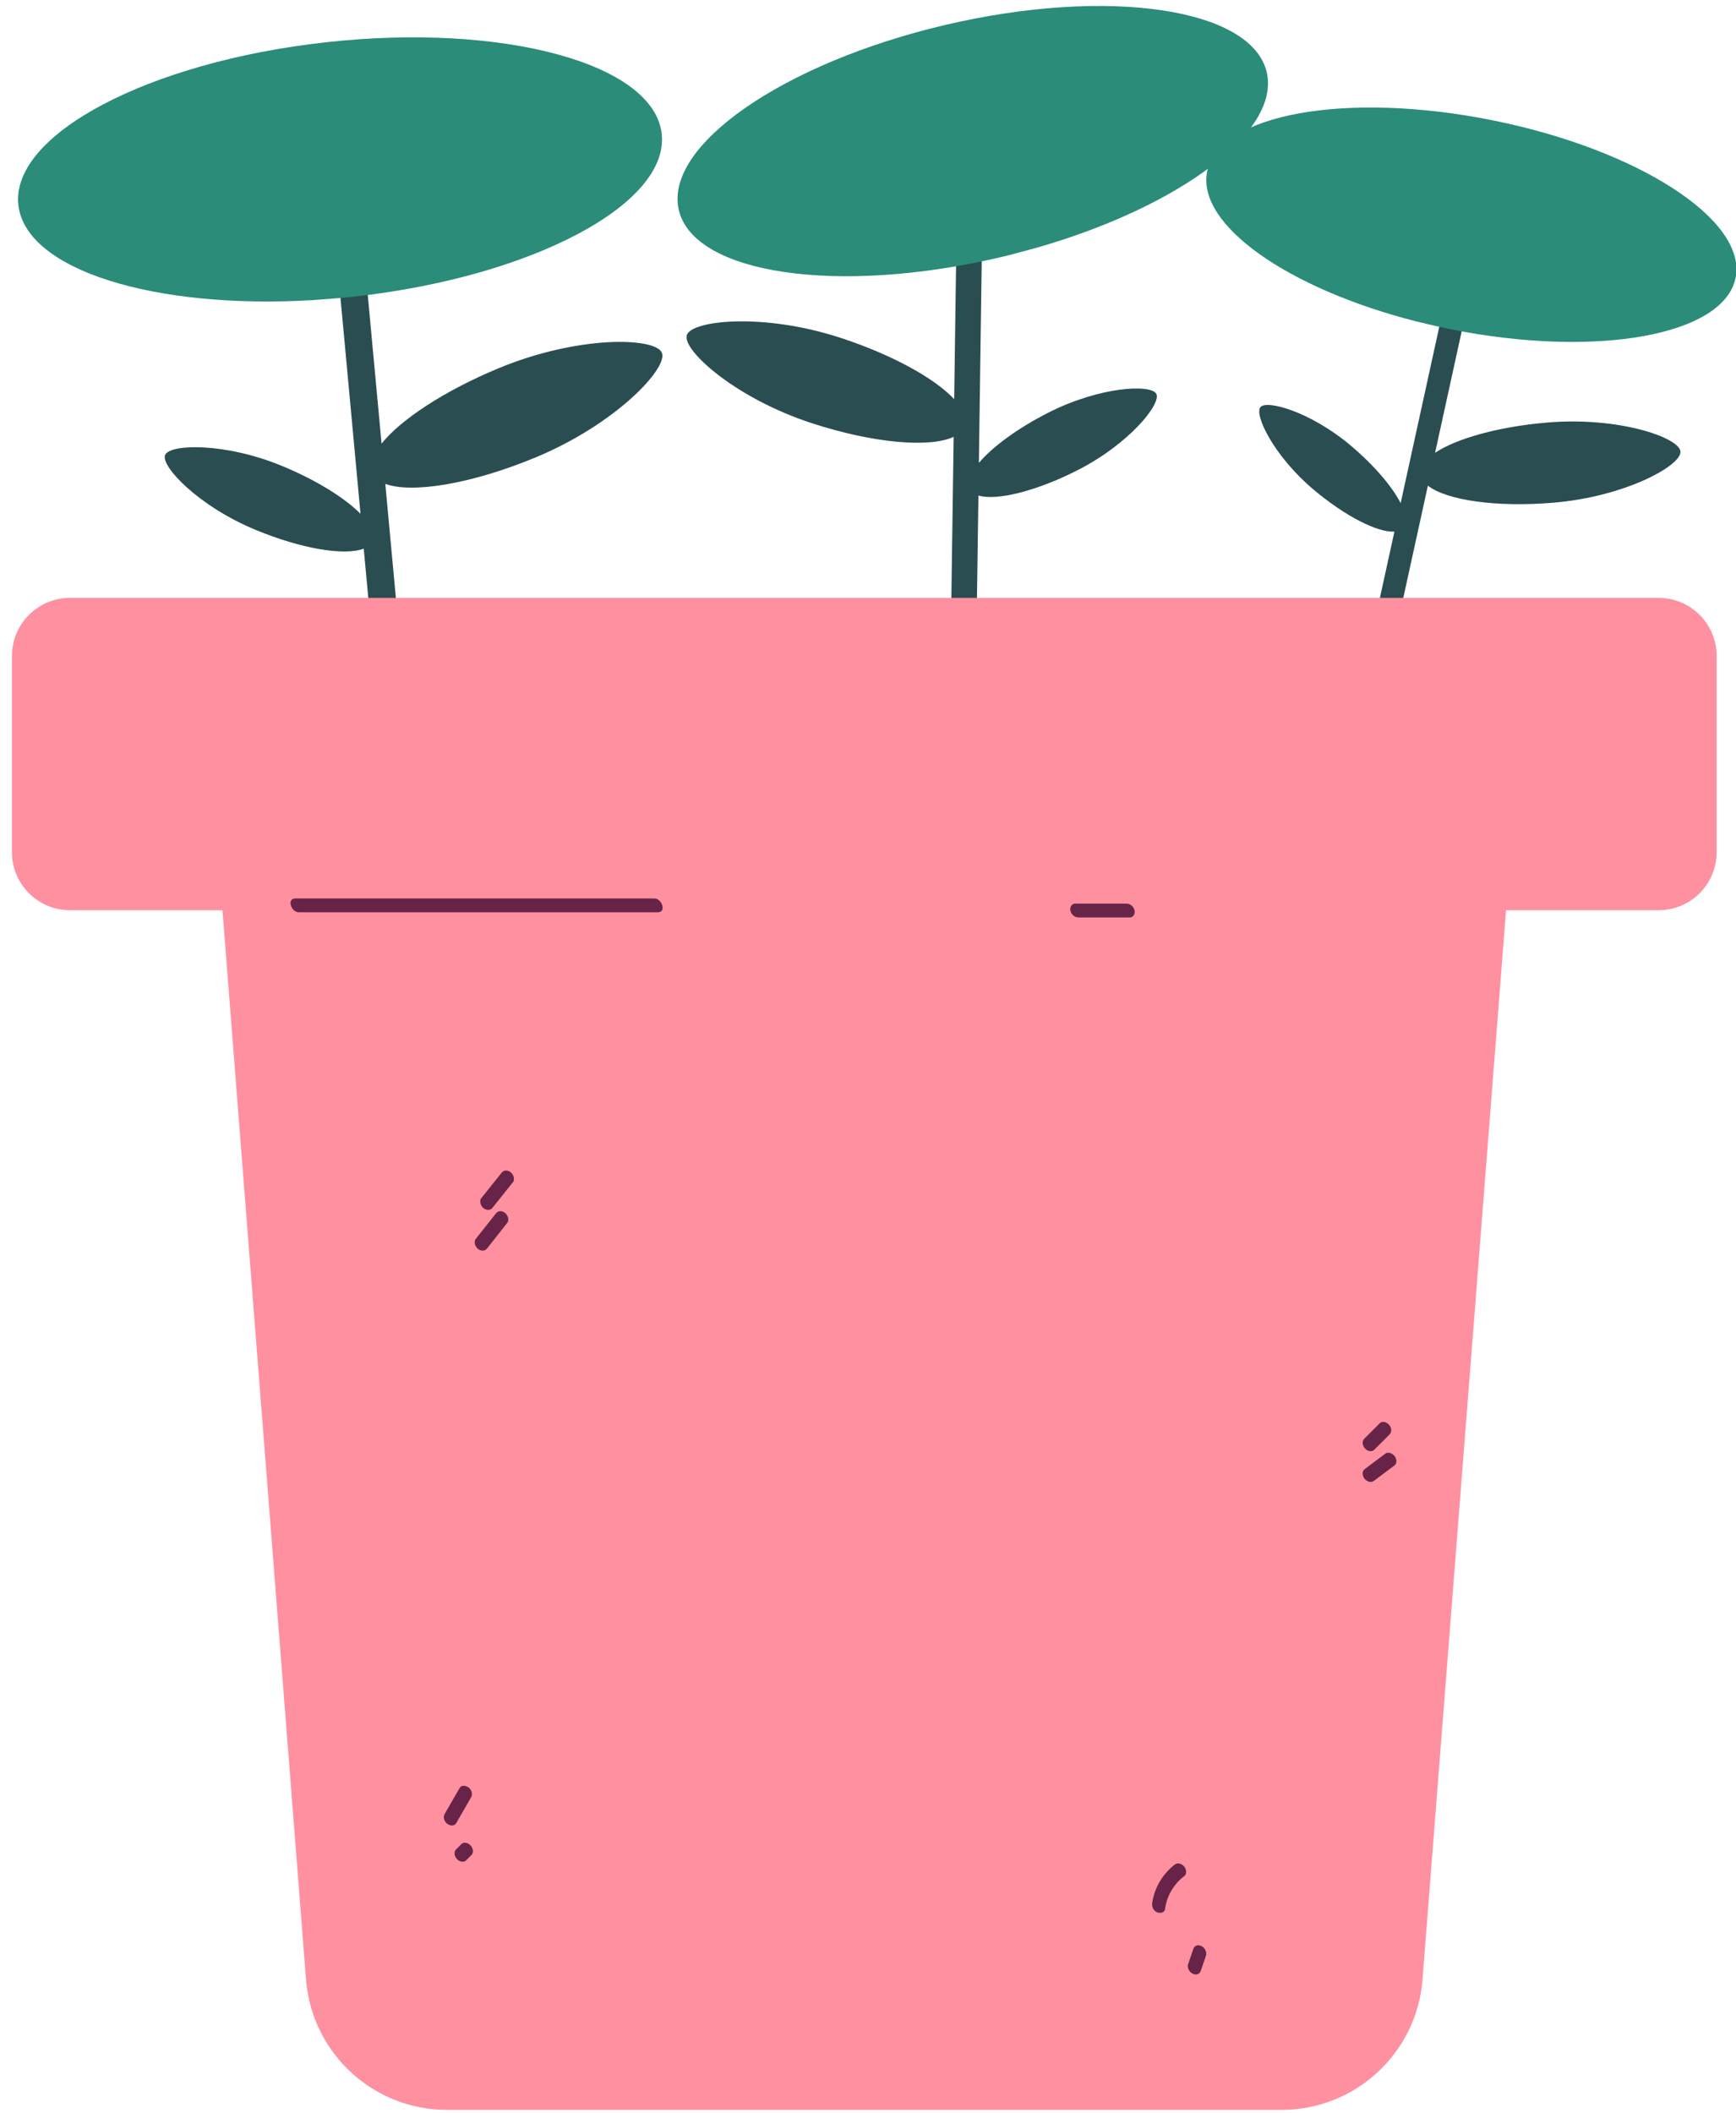 <svg width="116.2px" height="141.4px" viewBox="53.2 138.6 116.2 141.4" fill="none" xmlns="http://www.w3.org/2000/svg"><g id="Balcony Objects/Small Vase Flowers"><g id="Flowers"><path id="Fill 1" fill-rule="evenodd" clip-rule="evenodd" d="M149.8 159.275C148.921 163.288 148.041 167.3 147.162 171.313C147.093 171.631 147.023 171.95 146.953 172.269C146.391 171.168 145.189 169.745 143.599 168.405C140.954 166.175 137.999 165.331 137.568 165.842C137.137 166.353 138.47 169.124 141.114 171.353C143.248 173.152 145.417 174.245 146.536 174.172C145.682 178.069 144.828 181.965 143.975 185.862C143.835 186.5 145.315 186.893 145.455 186.254L147.245 178.083C147.755 175.754 148.266 173.425 148.776 171.097C150.01 172.07 153.343 172.565 157.202 172.236C162.012 171.826 165.762 169.743 165.683 168.813C165.604 167.883 161.555 166.465 156.745 166.876C153.477 167.154 150.677 167.951 149.258 168.898C149.65 167.109 150.041 165.321 150.433 163.533C150.749 162.092 151.065 160.652 151.38 159.212L149.8 159.275Z" fill="#2A4D52"/><path id="Fill 3" fill-rule="evenodd" clip-rule="evenodd" d="M149.547 160.473C149.791 160.527 150.035 160.578 150.282 160.628C160.05 162.59 168.597 161.05 169.372 157.189C170.148 153.327 162.858 148.608 153.09 146.647C143.322 144.686 134.776 146.226 134.001 150.086C133.287 153.641 139.411 157.921 148.009 160.11L149.547 160.473Z" fill="#2A8C79"/><path id="Fill 6" fill-rule="evenodd" clip-rule="evenodd" d="M75.855 157.076C76.31 161.988 76.766 166.899 77.222 171.811C77.258 172.201 77.294 172.592 77.331 172.981C76.287 171.927 74.392 170.736 72.085 169.782C68.247 168.194 64.557 168.305 64.251 169.047C63.943 169.789 66.477 172.472 70.316 174.06C73.413 175.341 76.292 175.802 77.546 175.311C77.99 180.081 78.432 184.851 78.875 189.621C78.947 190.401 80.784 190.312 80.711 189.53L79.783 179.527C79.518 176.677 79.254 173.827 78.99 170.977C80.756 171.64 84.751 170.992 89.046 169.21C94.401 166.988 97.933 163.239 97.503 162.204C97.074 161.169 91.925 161.021 86.571 163.242C82.932 164.752 80.019 166.684 78.74 168.285L78.13 161.717C77.966 159.954 77.803 158.191 77.639 156.428L75.855 157.076Z" fill="#2A4D52"/><path id="Fill 8" fill-rule="evenodd" clip-rule="evenodd" d="M76.003 158.539C76.301 158.512 76.6 158.482 76.9 158.449C88.792 157.135 98.011 152.259 97.491 147.559C96.972 142.858 86.91 140.113 75.02 141.428C63.128 142.742 53.91 147.618 54.43 152.318C54.907 156.645 63.475 159.312 74.109 158.684L76.003 158.539Z" fill="#2A8C79"/><path id="Fill 10" fill-rule="evenodd" clip-rule="evenodd" d="M118.932 154.673C118.868 159.275 118.802 163.876 118.737 168.478C118.732 168.843 118.727 169.208 118.722 169.574C119.616 168.517 121.29 167.271 123.367 166.215C126.821 164.458 130.26 164.291 130.6 164.959C130.939 165.626 128.779 168.308 125.325 170.065C122.537 171.483 119.893 172.121 118.691 171.757C118.627 176.226 118.565 180.694 118.501 185.162C118.492 185.894 116.777 185.944 116.786 185.212L116.919 175.841C116.956 173.171 116.994 170.501 117.033 167.831C115.438 168.577 111.675 168.266 107.55 166.922C102.408 165.247 98.849 162.019 99.172 161.025C99.496 160.03 104.274 159.517 109.416 161.192C112.911 162.329 115.761 163.913 117.068 165.309C117.097 163.258 117.126 161.207 117.155 159.156C117.178 157.504 117.202 155.853 117.225 154.201L118.932 154.673Z" fill="#2A4D52"/><path id="Fill 12" fill-rule="evenodd" clip-rule="evenodd" d="M120.953 155.619C120.682 155.687 120.41 155.756 120.135 155.82C109.267 158.365 99.643 156.947 98.637 152.652C97.631 148.356 105.624 142.81 116.49 140.265C127.357 137.719 136.982 139.138 137.988 143.432C138.915 147.388 132.211 152.399 122.663 155.157L120.953 155.619Z" fill="#2A8C79"/><path id="Fill 14" fill-rule="evenodd" clip-rule="evenodd" d="M164.216 178.607H57.888C55.74 178.607 54 180.347 54 182.494V195.623C54 197.77 55.74 199.509 57.888 199.509H67.57H68.091L73.688 271.123C74.106 276.021 78.201 279.783 83.119 279.783H138.982C143.899 279.783 147.994 276.021 148.412 271.123L154.009 199.509H154.53H164.216C166.363 199.509 168.104 197.77 168.104 195.623V182.494C168.104 180.347 166.363 178.607 164.216 178.607" fill="#FF90A0"/><path id="Fill 17" fill-rule="evenodd" clip-rule="evenodd" d="M97.004 198.721H72.966C72.375 198.721 72.691 199.647 73.195 199.647H97.233C97.824 199.647 97.509 198.721 97.004 198.721" fill="#672448"/><path id="Fill 19" fill-rule="evenodd" clip-rule="evenodd" d="M132.465 263.501C132.313 263.327 132.046 263.206 131.838 263.365C131.029 263.983 130.467 264.929 130.322 265.938C130.286 266.185 130.399 266.455 130.641 266.56C130.828 266.641 131.143 266.612 131.18 266.354C131.213 266.125 131.266 265.9 131.341 265.682C131.36 265.629 131.379 265.576 131.4 265.524C131.403 265.515 131.443 265.423 131.422 265.47C131.403 265.512 131.436 265.441 131.439 265.435C131.488 265.327 131.543 265.222 131.604 265.12C131.716 264.928 131.847 264.75 131.989 264.58C131.997 264.571 132.007 264.56 132.011 264.556C132.031 264.533 132.053 264.511 132.075 264.488C132.114 264.448 132.154 264.409 132.195 264.371C132.282 264.29 132.373 264.214 132.468 264.143C132.665 263.991 132.61 263.668 132.465 263.501" fill="#672448"/><path id="Fill 21" fill-rule="evenodd" clip-rule="evenodd" d="M133.884 269.093C133.83 268.984 133.724 268.868 133.611 268.819C133.51 268.775 133.386 268.745 133.28 268.79C133.173 268.837 133.109 268.914 133.072 269.025C132.954 269.367 132.838 269.71 132.721 270.052C132.685 270.158 132.718 270.305 132.766 270.401C132.82 270.509 132.926 270.626 133.039 270.675C133.141 270.718 133.265 270.748 133.37 270.702C133.477 270.656 133.541 270.579 133.579 270.469C133.696 270.126 133.813 269.783 133.929 269.441C133.965 269.335 133.932 269.189 133.884 269.093" fill="#672448"/><path id="Fill 23" fill-rule="evenodd" clip-rule="evenodd" d="M129.14 199.507C129.08 199.261 128.853 199.066 128.598 199.066H125.163C124.913 199.066 124.798 199.337 124.85 199.55C124.91 199.796 125.137 199.991 125.393 199.991H128.827C129.077 199.991 129.192 199.72 129.14 199.507" fill="#672448"/><path id="Fill 25" fill-rule="evenodd" clip-rule="evenodd" d="M84.565 258.21C84.392 258.083 84.092 258.023 83.962 258.249C83.628 258.827 83.295 259.405 82.962 259.983C82.838 260.199 82.938 260.496 83.131 260.638C83.305 260.766 83.604 260.825 83.735 260.599C84.068 260.021 84.401 259.442 84.735 258.864C84.859 258.649 84.758 258.353 84.565 258.21" fill="#672448"/><path id="Fill 27" fill-rule="evenodd" clip-rule="evenodd" d="M84.818 262.29C84.799 262.227 84.768 262.169 84.724 262.118C84.693 262.087 84.661 262.056 84.63 262.024C84.564 261.972 84.492 261.936 84.41 261.918C84.373 261.915 84.336 261.911 84.298 261.908C84.223 261.911 84.157 261.936 84.097 261.982C83.983 262.097 83.869 262.212 83.755 262.326C83.709 262.36 83.677 262.403 83.662 262.456C83.634 262.507 83.623 262.561 83.627 262.618C83.625 262.681 83.637 262.739 83.663 262.796C83.681 262.858 83.713 262.916 83.757 262.967C83.789 262.999 83.821 263.03 83.852 263.061C83.917 263.113 83.99 263.149 84.071 263.168C84.109 263.171 84.146 263.175 84.183 263.177C84.258 263.174 84.325 263.149 84.383 263.102L84.727 262.76C84.772 262.726 84.803 262.682 84.82 262.629C84.847 262.579 84.859 262.525 84.855 262.468C84.856 262.405 84.844 262.346 84.818 262.29" fill="#672448"/><path id="Fill 29" fill-rule="evenodd" clip-rule="evenodd" d="M146.193 233.96C146.112 233.866 146.005 233.78 145.88 233.759C145.777 233.741 145.646 233.744 145.567 233.823C145.223 234.167 144.881 234.511 144.537 234.854C144.454 234.937 144.409 235.026 144.409 235.146C144.408 235.265 144.462 235.405 144.54 235.495C144.621 235.588 144.728 235.675 144.853 235.695C144.956 235.713 145.087 235.71 145.166 235.631C145.509 235.288 145.853 234.944 146.196 234.601C146.279 234.519 146.324 234.428 146.325 234.309C146.325 234.189 146.271 234.049 146.193 233.96" fill="#672448"/><path id="Fill 31" fill-rule="evenodd" clip-rule="evenodd" d="M146.537 236.02C146.384 235.844 146.12 235.727 145.911 235.883C145.453 236.227 144.995 236.571 144.537 236.914C144.338 237.063 144.396 237.389 144.54 237.555C144.693 237.731 144.957 237.848 145.166 237.691C145.624 237.347 146.082 237.004 146.54 236.661C146.739 236.511 146.681 236.184 146.537 236.02" fill="#672448"/><path id="Fill 33" fill-rule="evenodd" clip-rule="evenodd" d="M87.588 217.363C87.56 217.245 87.476 217.111 87.377 217.038C87.178 216.891 86.937 216.874 86.774 217.077C86.316 217.649 85.859 218.221 85.4 218.795C85.335 218.876 85.336 219.03 85.359 219.124C85.387 219.243 85.471 219.376 85.569 219.449C85.77 219.595 86.01 219.612 86.173 219.41C86.631 218.837 87.088 218.264 87.546 217.692C87.611 217.611 87.61 217.458 87.588 217.363" fill="#672448"/><path id="Fill 35" fill-rule="evenodd" clip-rule="evenodd" d="M87.209 220.082C87.18 219.964 87.097 219.83 86.997 219.757C86.799 219.611 86.556 219.593 86.395 219.796C85.94 220.372 85.485 220.946 85.031 221.522C84.966 221.604 84.967 221.757 84.989 221.851C85.019 221.97 85.102 222.103 85.201 222.177C85.399 222.322 85.643 222.341 85.804 222.138C86.258 221.561 86.713 220.987 87.167 220.411C87.232 220.329 87.231 220.177 87.209 220.082" fill="#672448"/></g></g></svg>